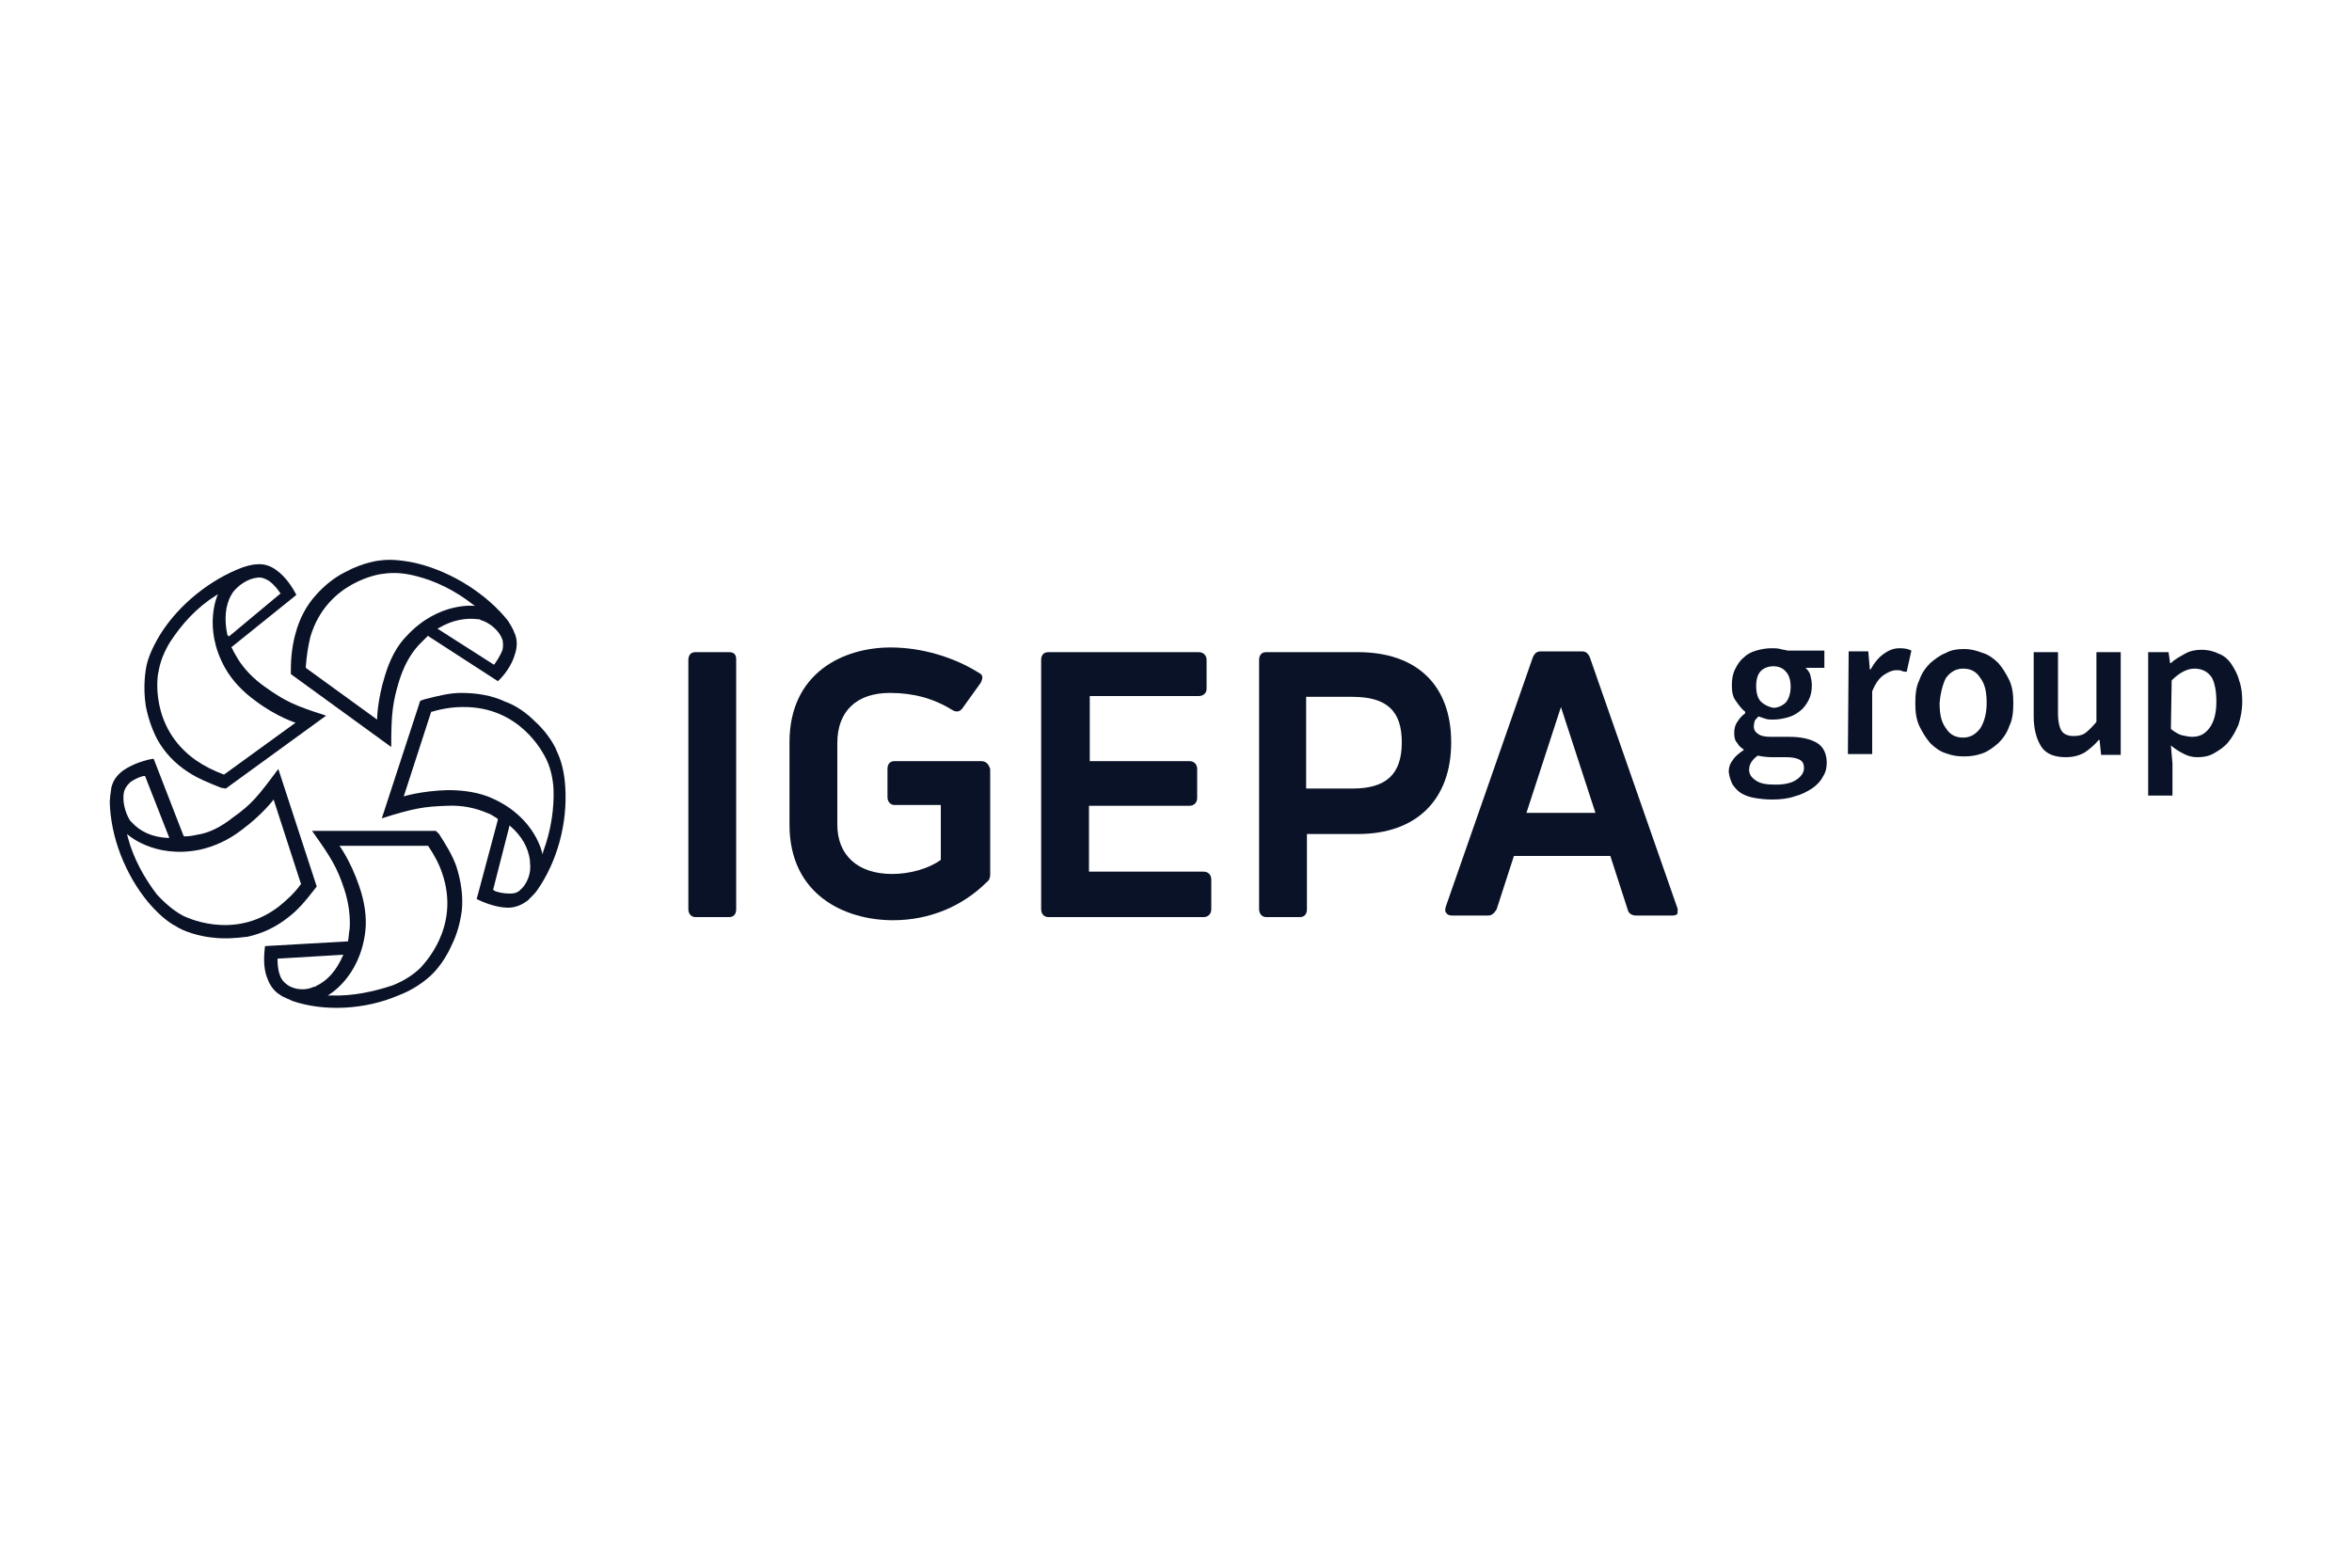 <?xml version="1.0" encoding="utf-8"?>
<!-- Generator: Adobe Illustrator 24.2.0, SVG Export Plug-In . SVG Version: 6.00 Build 0)  -->
<svg version="1.1" id="Ebene_1" xmlns="http://www.w3.org/2000/svg" xmlns:xlink="http://www.w3.org/1999/xlink" x="0px" y="0px"
	 viewBox="0 0 300 200" style="enable-background:new 0 0 300 200;" xml:space="preserve">
<style type="text/css">
	.st0{fill:#0A1227;}
	.st1{fill-rule:evenodd;clip-rule:evenodd;fill:#0A1227;}
	.st2{fill:url(#path58_2_);}
	.st3{fill-rule:evenodd;clip-rule:evenodd;fill:#194473;}
	.st4{fill:none;stroke:#194473;stroke-width:1.18;stroke-miterlimit:5.333;}
	.st5{fill-rule:evenodd;clip-rule:evenodd;}
	.st6{fill:#008948;}
	.st7{fill-rule:evenodd;clip-rule:evenodd;fill:#008948;}
	.st8{fill:#004E9E;}
	.st9{fill:#1A1A18;}
	.st10{fill:#FFFFFF;}
	.st11{fill:#76BC21;}
	.st12{fill:#1D1D1B;}
	.st13{fill-rule:evenodd;clip-rule:evenodd;fill:#1D1D1B;}
	.st14{fill:#E31513;}
	.st15{fill:#E60001;}
	.st16{fill:#333333;}
	.st17{fill:#BBBDC0;}
	.st18{fill:#1D3B6D;}
	.st19{fill-rule:evenodd;clip-rule:evenodd;fill:#1D3B6D;}
	.st20{fill:#FFFFFF;stroke:#BBBDC0;stroke-width:0.275;stroke-miterlimit:3.864;}
	.st21{fill:#005B53;}
	.st22{fill:#FF6C0E;}
	.st23{fill:#134094;}
	.st24{fill:#D2022F;}
	.st25{fill:#9D9D9C;}
	.st26{fill:#93B894;}
	.st27{filter:url(#Adobe_OpacityMaskFilter);}
	.st28{fill-rule:evenodd;clip-rule:evenodd;fill:#FFFFFF;}
	.st29{mask:url(#logo-hagesued-b_2_);fill:#FF7200;}
	.st30{filter:url(#Adobe_OpacityMaskFilter_1_);}
	.st31{mask:url(#logo-hagesued-d_2_);fill:#7F3D39;}
	.st32{fill:#FEFEFE;}
	.st33{fill:#606060;}
	.st34{filter:url(#Adobe_OpacityMaskFilter_2_);}
	.st35{mask:url(#logo-hagesued-b_1_);fill:#606060;}
	.st36{fill:none;stroke:#000000;stroke-miterlimit:10;}
	.st37{fill:none;}
	.st38{clip-path:url(#SVGID_2_);fill:#444543;}
	.st39{clip-path:url(#SVGID_4_);}
	.st40{clip-path:url(#SVGID_6_);fill:#D0D0D0;}
	.st41{clip-path:url(#SVGID_8_);fill:#D0D0D0;}
	.st42{fill:#3F3E3C;}
	.st43{fill:#2374BA;}
	.st44{fill:#AEB2B5;}
	.st45{fill-rule:evenodd;clip-rule:evenodd;fill:#164194;}
	.st46{fill:#E30613;}
	.st47{fill-rule:evenodd;clip-rule:evenodd;fill:#DC911B;}
	.st48{fill:#DC911B;}
	.st49{fill:#FF0066;}
</style>
<g>
	<path class="st0" d="M224.2,96.4c0.5,0.1,1.1,0.2,1.8,0.2h1.8c0.8,0,1.3,0.1,1.7,0.3c0.4,0.2,0.6,0.5,0.6,1.1s-0.4,1.1-1,1.5
		c-0.6,0.4-1.5,0.6-2.6,0.6c-1.1,0-1.9-0.1-2.5-0.5c-0.6-0.4-0.9-0.8-0.9-1.4C223.1,97.5,223.5,96.9,224.2,96.4 M221,100.1
		c0.3,0.4,0.6,0.8,1.1,1.1c0.5,0.3,1.1,0.5,1.7,0.6c0.6,0.1,1.4,0.2,2.2,0.2c1.1,0,2-0.1,2.9-0.4c0.8-0.2,1.6-0.6,2.2-1
		c0.6-0.4,1.1-0.9,1.4-1.5c0.4-0.6,0.5-1.2,0.5-1.8c0-1.1-0.4-2-1.2-2.5c-0.8-0.5-2-0.8-3.6-0.8h-2.3c-0.8,0-1.3-0.1-1.7-0.4
		c-0.3-0.2-0.5-0.5-0.5-0.9c0-0.3,0.1-0.6,0.1-0.7c0.1-0.2,0.3-0.4,0.5-0.6c0.3,0.1,0.6,0.2,0.9,0.3c0.3,0.1,0.6,0.1,0.9,0.1
		c0.7,0,1.3-0.1,2-0.3s1.1-0.5,1.5-0.8s0.8-0.8,1.1-1.4s0.4-1.2,0.4-1.9c0-0.5-0.1-0.9-0.2-1.3c-0.1-0.4-0.4-0.7-0.6-0.9h2.4v-2.2
		H228c-0.3-0.1-0.6-0.1-0.9-0.2c-0.4-0.1-0.7-0.1-1.1-0.1c-0.7,0-1.3,0.1-2,0.3s-1.2,0.5-1.6,0.9c-0.5,0.4-0.8,0.9-1.1,1.5
		c-0.3,0.6-0.4,1.3-0.4,2c0,0.8,0.1,1.5,0.5,2c0.4,0.6,0.8,1.1,1.2,1.4V91c-0.4,0.3-0.7,0.6-1,1.1c-0.3,0.4-0.4,0.9-0.4,1.4
		c0,0.6,0.1,1,0.4,1.3c0.2,0.4,0.5,0.6,0.8,0.8v0.1c-0.6,0.4-1.1,0.8-1.4,1.3c-0.4,0.5-0.5,1-0.5,1.5
		C220.6,99.2,220.8,99.7,221,100.1 M224.6,89.5c-0.4-0.4-0.6-1.1-0.6-2c0-0.8,0.2-1.5,0.6-1.9c0.4-0.4,1-0.6,1.6-0.6
		s1.2,0.2,1.6,0.7c0.4,0.4,0.6,1.1,0.6,1.9s-0.2,1.5-0.6,2c-0.4,0.4-1,0.7-1.6,0.7C225.6,90.2,225,89.9,224.6,89.5 M235.7,96.2h3.1
		v-8c0.4-1,0.9-1.7,1.5-2.1c0.6-0.4,1.1-0.6,1.6-0.6c0.3,0,0.5,0,0.7,0.1c0.2,0.1,0.4,0.1,0.6,0.1l0.6-2.7c-0.4-0.2-0.8-0.3-1.5-0.3
		c-0.7,0-1.3,0.2-2,0.7c-0.6,0.4-1.2,1.1-1.7,2h-0.1l-0.2-2.3h-2.5L235.7,96.2L235.7,96.2z M244.8,92.6c0.4,0.8,0.8,1.5,1.4,2.2
		c0.6,0.6,1.3,1.1,2,1.3c0.8,0.3,1.5,0.4,2.3,0.4c0.8,0,1.6-0.1,2.4-0.4s1.4-0.8,2-1.3c0.6-0.6,1.1-1.3,1.4-2.2
		c0.4-0.8,0.5-1.8,0.5-2.9s-0.1-2-0.5-2.9c-0.4-0.8-0.8-1.5-1.4-2.2c-0.6-0.6-1.3-1.1-2-1.3c-0.8-0.3-1.5-0.5-2.4-0.5
		c-0.8,0-1.6,0.1-2.3,0.5c-0.8,0.3-1.4,0.8-2,1.3c-0.6,0.6-1.1,1.3-1.4,2.2c-0.4,0.8-0.5,1.8-0.5,2.9
		C244.3,90.8,244.4,91.7,244.8,92.6 M248.2,86.5c0.6-0.8,1.3-1.2,2.2-1.2c1,0,1.7,0.4,2.2,1.2c0.6,0.8,0.8,1.8,0.8,3.2
		c0,1.3-0.3,2.4-0.8,3.2c-0.6,0.8-1.3,1.2-2.2,1.2c-1,0-1.7-0.4-2.2-1.2c-0.6-0.8-0.8-1.8-0.8-3.2C247.5,88.4,247.8,87.3,248.2,86.5
		 M259.4,91.4c0,1.7,0.4,3,1,3.9c0.6,0.9,1.7,1.3,3.1,1.3c0.9,0,1.7-0.2,2.4-0.6c0.6-0.4,1.3-1,1.8-1.6h0.1l0.2,1.9h2.5V83.2h-3.1
		v8.9c-0.5,0.6-1,1.1-1.4,1.4c-0.4,0.3-0.9,0.4-1.5,0.4c-0.7,0-1.2-0.2-1.5-0.6s-0.5-1.2-0.5-2.3v-7.8h-3.1V91.4L259.4,91.4z
		 M276.9,95.1c0.6,0.5,1.1,0.8,1.7,1.1c0.6,0.3,1.1,0.4,1.7,0.4c0.7,0,1.4-0.1,2.1-0.5c0.7-0.4,1.3-0.8,1.8-1.4
		c0.5-0.6,0.9-1.3,1.3-2.2c0.3-0.9,0.5-1.9,0.5-3c0-1-0.1-1.9-0.4-2.7c-0.2-0.8-0.6-1.5-1-2.1c-0.4-0.6-1-1.1-1.6-1.3
		c-0.6-0.3-1.3-0.5-2.2-0.5c-0.7,0-1.4,0.1-2.1,0.5c-0.7,0.4-1.3,0.7-1.8,1.2h-0.1l-0.2-1.4H274v18.3h3.1v-4.1L276.9,95.1
		L276.9,95.1z M277,86.8c1-1,2-1.5,2.9-1.5c1,0,1.7,0.4,2.2,1.1c0.4,0.7,0.6,1.8,0.6,3.1c0,1.5-0.3,2.6-0.9,3.4
		c-0.6,0.8-1.3,1.1-2.2,1.1c-0.4,0-0.8-0.1-1.3-0.2c-0.4-0.1-0.9-0.4-1.4-0.8L277,86.8L277,86.8z"/>
	<path class="st0" d="M125.1,97.1h-11c-0.6,0-0.9,0.4-0.9,1v3.6c0,0.6,0.4,1,0.9,1h5.9v7c-1.5,1.1-3.9,1.8-6.2,1.8
		c-4.4,0-7-2.4-7-6.3V94.8c0-4.1,2.5-6.4,6.7-6.4c3,0,5.6,0.7,8,2.2c0.7,0.4,1.1,0,1.3-0.3l2.3-3.2c0.1-0.2,0.2-0.5,0.2-0.7
		s-0.1-0.4-0.5-0.6c-3.2-2-7.3-3.2-11.2-3.2c-6,0-12.9,3.2-12.9,12.1v10.5c0,9,7.1,12.2,13.2,12.2c4.7,0,8.9-1.8,12-4.9
		c0.3-0.2,0.4-0.6,0.4-0.9V98.1C126.1,97.5,125.8,97.1,125.1,97.1"/>
	<path class="st0" d="M213.9,115.7l-11.1-31.8c-0.2-0.5-0.5-0.8-1-0.8h-5.3c-0.5,0-0.8,0.3-1,0.8l-11.1,31.8
		c-0.1,0.4-0.1,0.6,0.1,0.8c0.1,0.2,0.4,0.3,0.7,0.3h4.6c0.5,0,0.8-0.3,1.1-0.8l2.2-6.8h12.3l2.2,6.8c0.1,0.5,0.5,0.8,1.1,0.8h4.6
		c0.4,0,0.6-0.1,0.7-0.3C213.9,116.4,214.1,116.1,213.9,115.7 M203.5,103.7h-8.8l4.4-13.5L203.5,103.7L203.5,103.7z"/>
	<path class="st0" d="M93,83.2h-4.3c-0.6,0-0.9,0.4-0.9,1v31.8c0,0.6,0.4,1,0.9,1H93c0.6,0,0.9-0.4,0.9-1V84.1
		C93.9,83.5,93.6,83.2,93,83.2"/>
	<path class="st0" d="M153.5,111.2h-14.6v-8.4h12.8c0.6,0,1-0.4,1-1v-3.7c0-0.6-0.4-1-1-1h-12.7v-8.3h13.9c0.6,0,1-0.4,1-0.9v-3.7
		c0-0.6-0.4-1-1-1h-19.2c-0.6,0-0.9,0.4-0.9,1v31.8c0,0.6,0.4,1,0.9,1h19.8c0.6,0,1-0.4,1-1v-3.8
		C154.5,111.6,154.1,111.2,153.5,111.2"/>
	<path class="st0" d="M173.2,83.2h-11.7c-0.6,0-0.9,0.4-0.9,1v31.8c0,0.6,0.4,1,0.9,1h4.3c0.6,0,0.9-0.4,0.9-1v-9.6h6.5
		c7.5,0,11.9-4.4,11.9-11.7C185.1,87.4,180.7,83.2,173.2,83.2 M166.6,88.9h5.9c4.4,0,6.3,1.8,6.3,5.8c0,4.1-2,5.9-6.3,5.9h-5.9V88.9
		L166.6,88.9z"/>
	<path class="st0" d="M50.8,127c1.6-0.6,3-1.5,4.1-2.5c0.1-0.1,1.6-1.4,2.7-3.9c0.7-1.4,1.1-2.9,1.3-4.4c0.2-1.9-0.1-3.8-0.7-5.7
		c-0.5-1.4-1.3-2.7-2.2-4.1l-0.4-0.4H39.8c2.5,3.5,3.2,4.7,4.1,7.4c0.6,1.8,0.8,3.6,0.7,5.1c-0.1,0.4-0.1,1-0.2,1.5v0.1h-0.1
		l-10.5,0.6c-0.1,0.9-0.3,2.7,0.3,4.1l0,0c0.3,0.9,0.9,1.7,1.6,2.1c0.5,0.4,1.3,0.6,1.6,0.8l0,0C41.4,129.1,46.6,128.8,50.8,127
		 M36.6,125.6c-0.4-0.3-0.7-0.6-0.9-1.2c-0.3-0.8-0.3-1.7-0.3-2v-0.1l0,0l8.4-0.5l-0.1,0.2c-0.8,1.8-1.9,3.1-3.4,3.8
		c-0.1,0.1-0.1,0.1-0.3,0.1C39,126.4,37.5,126.3,36.6,125.6 M42.2,127h-0.4c0,0,4.1-2.2,4.8-8.2c0.2-1.8-0.1-3.8-0.8-5.8
		c-1.1-3.2-2.5-5.1-2.5-5.1h11.3l0,0c0.8,1.2,1.4,2.3,1.8,3.5c2.4,7-2.5,11.7-2.7,12c-0.9,0.9-2.1,1.7-3.6,2.3
		C47.7,126.5,45,127.1,42.2,127"/>
	<path class="st0" d="M72.1,100.4c-0.1-1.8-0.5-3.4-1.1-4.6c0-0.1-0.8-2-2.8-3.8c-1.1-1.1-2.4-2-3.8-2.5c-1.7-0.8-3.6-1.1-5.6-1.1
		c-1.5,0-3,0.4-4.6,0.8l-0.6,0.2l-4.9,15c4.1-1.3,5.4-1.5,8.3-1.6c2-0.1,3.7,0.3,5.1,0.9c0.4,0.1,0.8,0.4,1.3,0.7l0.1,0.1v0.1
		l-2.7,10.1c0.8,0.4,2.5,1.1,4,1.1l0,0c1,0,1.8-0.4,2.5-0.9c0.4-0.4,1.1-1.1,1.2-1.3l0,0C71.1,109.9,72.4,105,72.1,100.4
		 M66.4,113.5c-0.4,0.4-0.8,0.5-1.4,0.5c-0.8,0-1.7-0.2-2-0.4l-0.1-0.1l0,0l2.1-8.2l0.1,0.1c1.5,1.3,2.3,2.8,2.5,4.4
		c0,0.1,0,0.2,0,0.3C67.8,111.4,67.2,112.8,66.4,113.5 M69.3,108.6l-0.1,0.4c0,0-0.8-4.6-6.3-7.1c-1.7-0.8-3.7-1.1-5.8-1.1
		c-3.4,0.1-5.6,0.8-5.6,0.8L55,90.8h0.1c1.3-0.4,2.7-0.6,3.9-0.6c7.4-0.1,10.3,6,10.5,6.3c0.6,1.1,1,2.5,1.1,4.1
		C70.7,103.1,70.3,105.9,69.3,108.6"/>
	<path class="st0" d="M53.3,71.9c-1.7-0.4-3.4-0.6-4.8-0.4c-0.1,0-2.1,0.2-4.5,1.5c-1.4,0.7-2.6,1.7-3.6,2.8c-1.3,1.4-2.2,3.1-2.7,5
		c-0.4,1.4-0.6,3-0.6,4.6V86l12.8,9.3c0-4.4,0.2-5.7,1-8.4c0.6-1.9,1.4-3.4,2.5-4.6c0.3-0.3,0.7-0.7,1.1-1.1l0.1-0.1l0.1,0.1
		l8.8,5.7c0.7-0.6,1.8-2,2.2-3.5l0,0c0.3-0.9,0.3-1.9-0.1-2.7c-0.2-0.6-0.7-1.3-0.8-1.5l0,0C62.1,75.8,57.7,73,53.3,71.9 M64,81.4
		c0.2,0.4,0.2,1,0.1,1.5c-0.3,0.8-0.8,1.5-1,1.8L63,84.8l0,0l-7.2-4.6l0.2-0.1c1.7-1,3.4-1.3,5-1.1c0.1,0,0.2,0,0.3,0.1
		C62.4,79.4,63.6,80.4,64,81.4 M60.3,77.1l0.3,0.2c0,0-4.6-0.6-8.7,3.8c-1.3,1.3-2.2,3.1-2.8,5.1c-1,3.2-1,5.6-1,5.6l-9.1-6.6v-0.1
		c0.1-1.4,0.3-2.7,0.6-3.9c2.1-7,8.9-8,9.3-8c1.3-0.2,2.7-0.1,4.2,0.3C55.5,74.1,58,75.3,60.3,77.1"/>
	<path class="st0" d="M20.4,81c-0.9,1.5-1.6,3-1.8,4.4c0,0.1-0.4,2.1,0,4.7c0.3,1.5,0.8,3,1.5,4.3c0.9,1.6,2.2,3,3.9,4.1
		c1.2,0.8,2.7,1.4,4.2,2l0.6,0.1l12.8-9.3c-4.1-1.3-5.3-1.9-7.7-3.6c-1.6-1.1-2.8-2.4-3.6-3.7c-0.2-0.4-0.5-0.8-0.7-1.3l-0.1-0.1
		l0.1-0.1l8.2-6.6c-0.4-0.8-1.3-2.3-2.6-3.2l0,0c-0.8-0.6-1.7-0.8-2.5-0.7c-0.6,0-1.5,0.3-1.8,0.4l0,0C26.9,73.9,22.8,77.1,20.4,81
		 M32.8,73.7c0.5-0.1,1,0.1,1.5,0.4c0.7,0.5,1.2,1.2,1.4,1.5l0.1,0.1l0,0l-6.6,5.5L29,81c-0.4-1.9-0.3-3.7,0.5-5.1
		c0.1-0.1,0.1-0.1,0.1-0.2C30.4,74.6,31.7,73.8,32.8,73.7 M27.5,76l0.3-0.2c0,0-2,4.2,0.9,9.4c0.9,1.6,2.2,3,4,4.3
		c2.7,2,5,2.7,5,2.7l-9.1,6.6h-0.1c-1.3-0.5-2.5-1.1-3.5-1.8c-6-4.2-4.9-11-4.8-11.2c0.2-1.3,0.7-2.6,1.5-3.9
		C23.2,79.6,25.1,77.5,27.5,76"/>
	<path class="st0" d="M18.9,115.1c1.1,1.3,2.4,2.5,3.6,3.1c0.1,0.1,1.8,1.1,4.5,1.4c1.5,0.2,3.1,0.1,4.6-0.1
		c1.8-0.4,3.6-1.2,5.2-2.5c1.2-0.9,2.2-2.1,3.2-3.4l0.4-0.5l-4.9-15c-2.6,3.5-3.4,4.5-5.8,6.2c-1.5,1.2-3.1,2-4.6,2.2
		c-0.4,0.1-1,0.2-1.5,0.2h-0.1l-0.1-0.1l-3.8-9.8c-0.9,0.1-2.6,0.6-3.9,1.5l0,0c-0.8,0.6-1.3,1.3-1.5,2.2c-0.1,0.6-0.2,1.5-0.2,1.8
		l0,0C14.1,106.8,16,111.6,18.9,115.1 M15.8,101.1c0.1-0.5,0.4-0.9,0.8-1.3c0.7-0.5,1.5-0.8,1.8-0.8h0.1l0,0l3.1,7.9h-0.2
		c-2-0.1-3.5-0.8-4.6-2c-0.1-0.1-0.1-0.1-0.2-0.2C15.9,103.6,15.6,102.1,15.8,101.1 M16.3,106.8l-0.1-0.4c0,0,3.4,3.2,9.3,2
		c1.8-0.4,3.6-1.2,5.3-2.5c2.7-2,4.1-3.9,4.1-3.9l3.5,10.8l-0.1,0.1c-0.8,1.1-1.8,2-2.8,2.8c-5.8,4.4-12,1.2-12.2,1.1
		c-1.1-0.6-2.2-1.5-3.3-2.7C18.4,112,17,109.5,16.3,106.8"/>
</g>
</svg>
